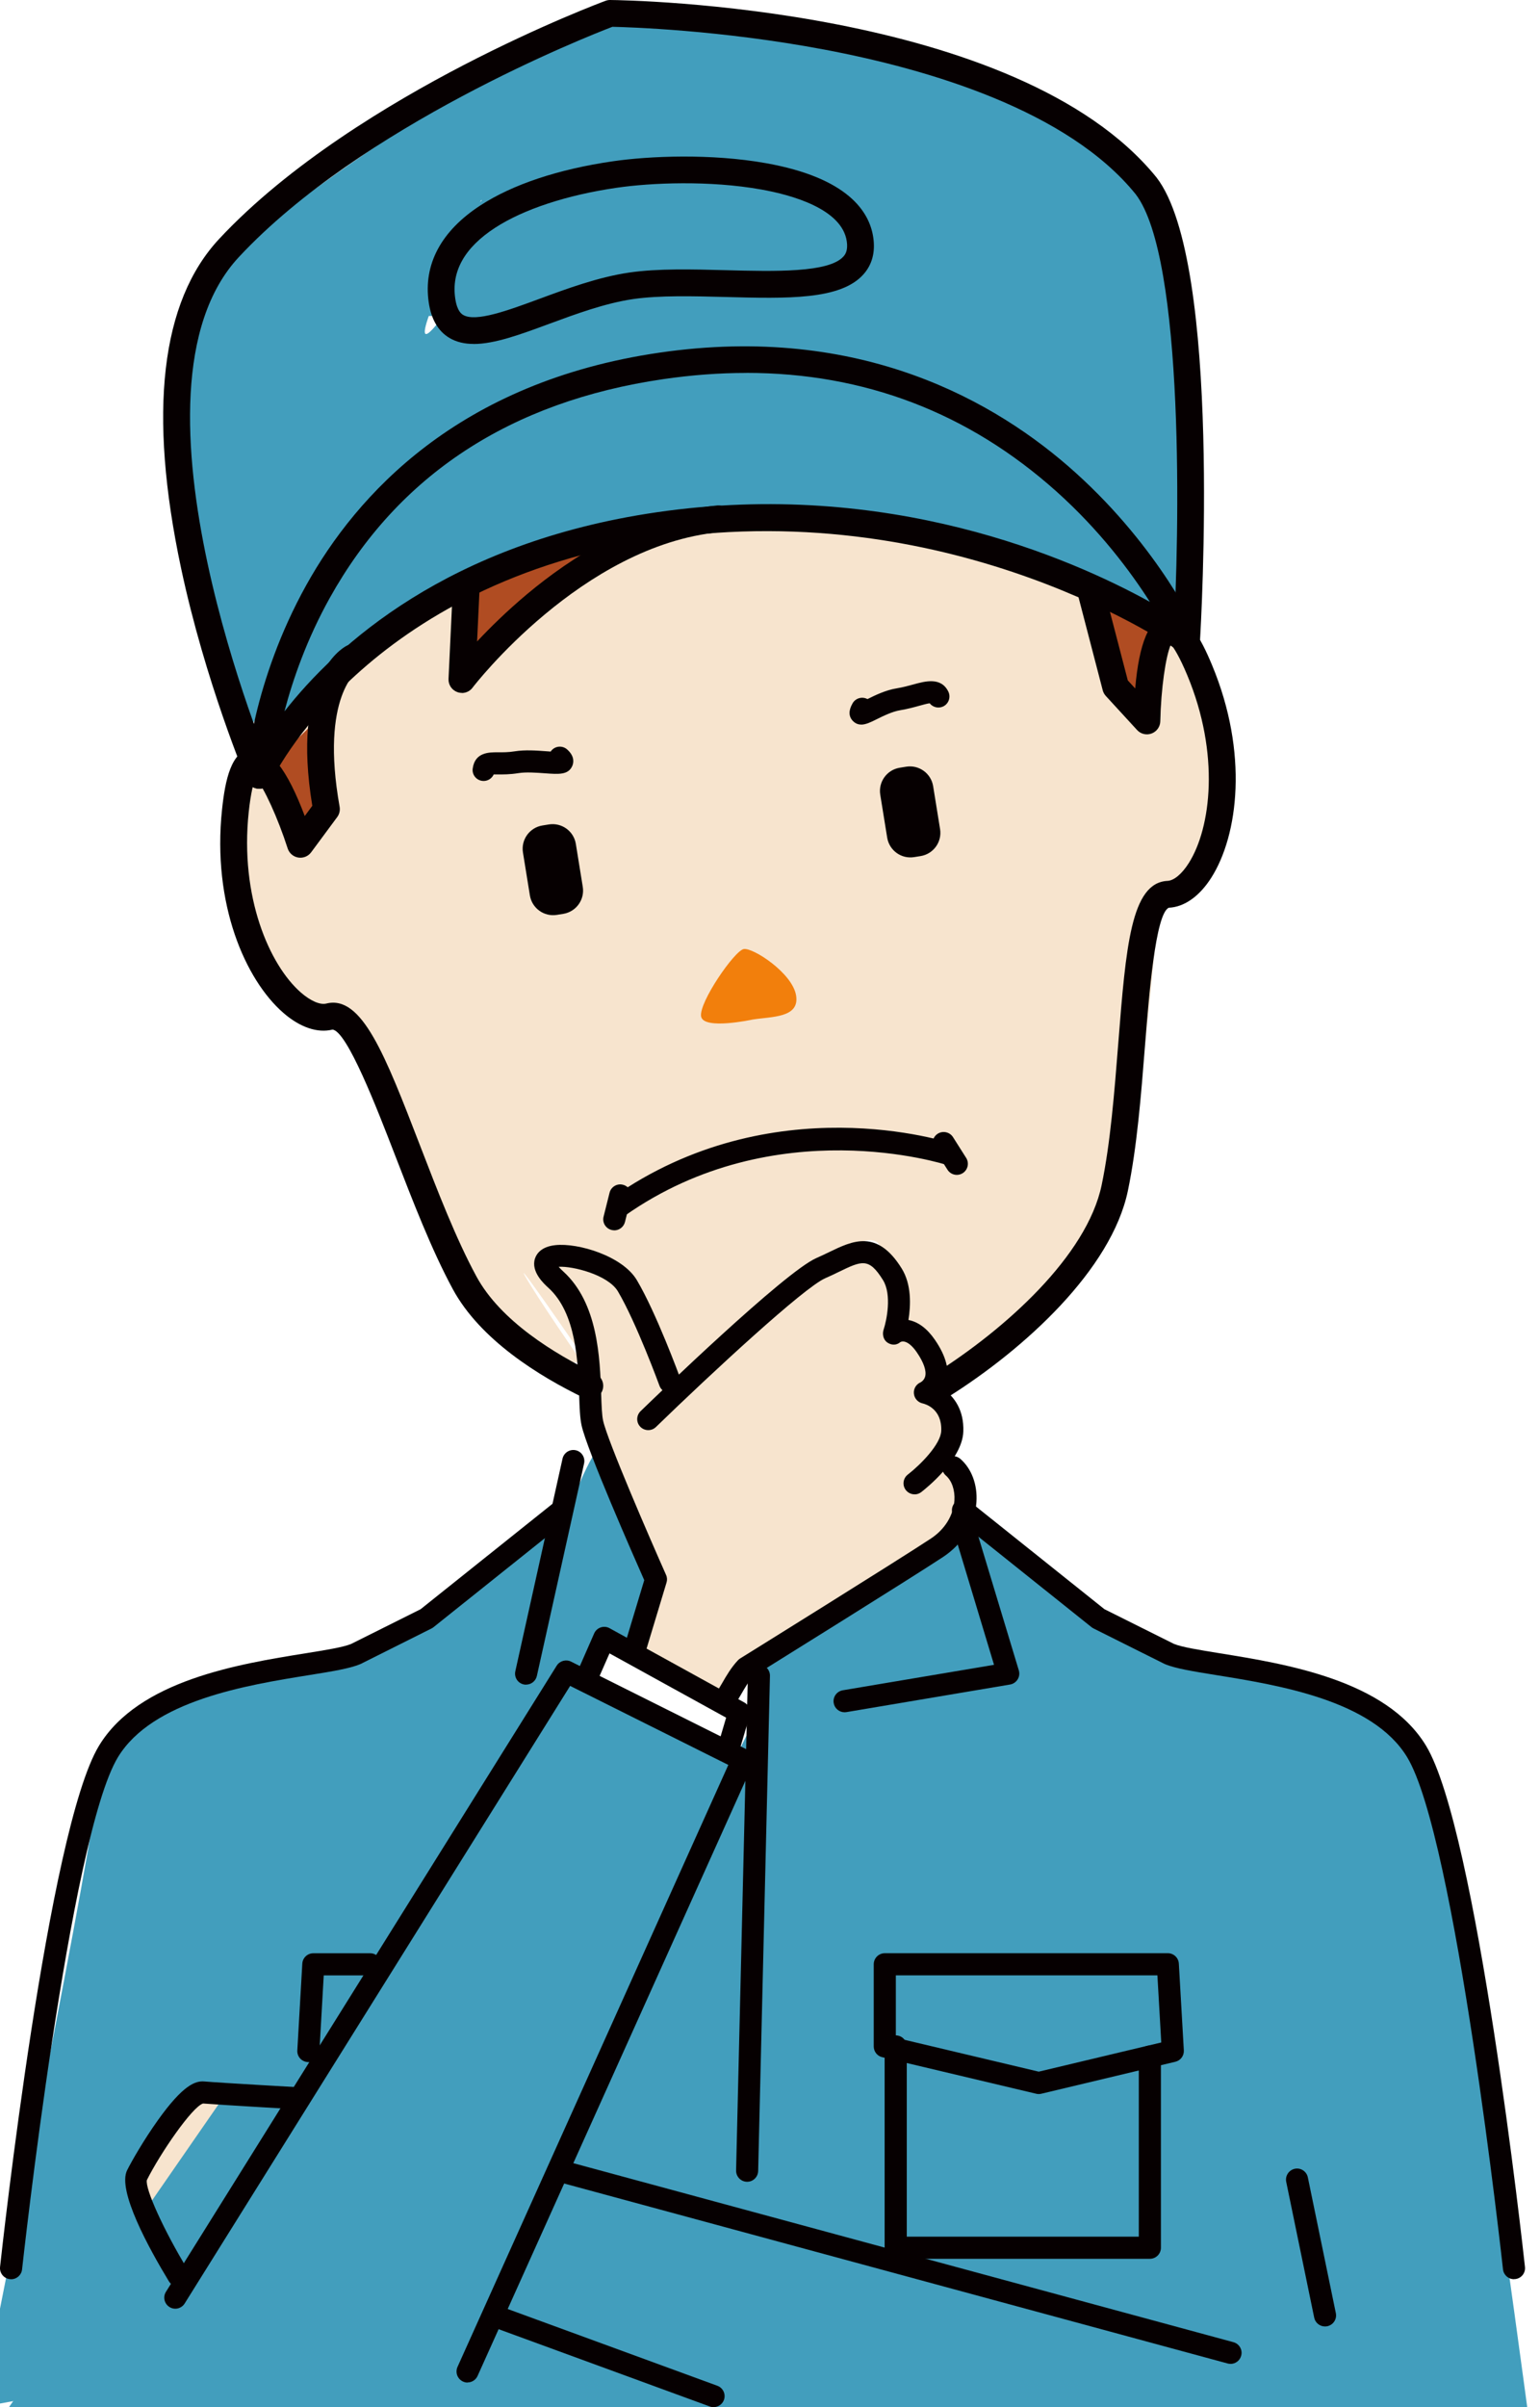 <svg width="64" height="100" viewBox="0 0 64 100" fill="none" xmlns="http://www.w3.org/2000/svg">
<g clip-path="url(#clip0_35_8214)">
<path d="M12.643 87.437C12.643 87.437 9.127 86.291 7.982 87.52C6.836 88.749 5.692 90.382 5.692 90.382L7.409 94.961L12.643 87.437Z" fill="#F7E4CE"/>
<path d="M24.502 52.518C24.502 52.518 24.66 62.94 25.969 61.905C25.723 62.968 25.969 67.858 25.969 67.858L27.774 69.448L30.227 70.675C30.227 70.675 30.717 68.958 34.399 67.24C38.078 65.523 40.45 63.804 40.204 62.334C39.958 60.864 39.387 60.617 39.387 60.617C39.387 60.617 39.6 57.703 39.004 56.666C38.407 55.629 37.159 55.376 37.159 55.376C37.159 55.376 37.997 51.335 35.625 52.091C33.253 52.847 27.846 57.587 27.846 57.587C27.846 57.587 26.465 52.767 24.502 52.52V52.518Z" fill="#F7E4CE"/>
<path d="M48.135 37.309C48.135 37.309 50.588 35.592 50.712 32.647C50.834 29.704 48.503 25.779 48.259 26.513C48.013 27.249 47.401 29.824 47.401 29.824L46.297 28.107L45.316 24.06C45.316 24.06 40.901 21.975 34.523 21.729C28.144 21.483 25.077 23.077 25.077 23.077L19.435 28.229L19.557 24.304L13.791 28.229C13.791 28.229 9.285 31.911 9.897 32.647C10.509 33.383 9.512 38.776 10.493 39.881C14.659 42.261 16.268 45.302 18.231 51.19C20.193 57.078 24.183 56.589 24.183 56.589C24.183 56.589 22.264 53.823 21.802 52.976C21.34 52.128 25.077 57.585 25.077 57.585C25.077 57.585 25.759 52.041 26.683 53.659C27.608 55.278 27.848 57.585 27.848 57.585C27.848 57.585 35.779 50.191 36.551 51.732C37.322 53.274 37.158 55.374 37.158 55.374C37.158 55.374 37.936 55.278 38.4 56.589C38.862 57.901 38.862 57.437 38.862 57.437C38.862 57.437 45.184 53.352 46.416 49.575C47.649 45.798 48.137 37.309 48.137 37.309H48.135Z" fill="#F7E4CE"/>
<path d="M13.512 29.58L11.277 31.739L12.356 34.438C12.356 34.438 13.512 33.667 13.512 33.436V29.582V29.58Z" fill="#B04C22"/>
<path d="M19.555 24.304C19.218 24.953 19.448 27.343 19.448 27.343C19.448 27.343 26.463 22.178 26.156 22.178C25.849 22.178 19.555 24.304 19.555 24.304Z" fill="#B04C22"/>
<path d="M45.349 24.722L46.297 28.107L48.201 29.887C48.201 29.887 48.395 26.685 48.26 26.513C48.124 26.341 45.349 24.722 45.349 24.722Z" fill="#B04C22"/>
<path d="M46.547 6.618C42.979 2.873 31.656 0.346 26.273 0.86C20.89 1.374 9.302 10.714 9.302 10.714C9.302 10.714 6.326 14.286 7.517 16.667C6.079 18.052 9.78 28.555 9.897 30.357C10.015 32.161 14.58 21.818 14.58 21.818L11.088 30.357L19.163 24.657C19.163 24.657 28.164 19.766 36.041 21.428C43.918 23.088 48.95 25.611 48.95 25.611C48.95 25.611 50.115 10.362 46.547 6.618ZM18.44 13.095C18.44 13.095 16.669 15.614 18.44 11.611C20.115 7.827 20.017 8.333 20.017 8.333C20.017 8.333 13.796 13.577 18.44 13.095Z" fill="#429EBD"/>
<path d="M51.564 100L22.993 89.881L18.826 100H51.564Z" fill="#429EBD"/>
<path d="M31.044 92.672L31.29 71.572L30.471 73.208L21.802 69.047L0.374 100H19.421L23.276 90.136L31.044 92.672Z" fill="#429EBD"/>
<path d="M26.959 65.519C26.959 65.519 24.258 59.298 24.995 60.119C24.258 60.119 21.211 69.61 21.211 69.61H24.178L24.995 68.301L25.975 68.874L26.955 65.521L26.959 65.519Z" fill="#429EBD"/>
<path d="M57.297 100H63.469C63.469 100 60.158 75.334 59.421 73.496C58.685 71.655 53.533 69.57 51.817 69.57C50.1 69.57 48.506 68.956 48.506 68.956L40.533 63.436L34.399 67.24L31.326 68.956L30.136 100H53.045H55.731L54.762 91.284L53.045 92.02L55.498 100H57.297ZM37.505 93.491V85.394L36.605 84.74L37.095 81.715H36.088V83.929L35.493 86.31L36.605 92.857L37.505 93.491Z" fill="#429EBD"/>
<path d="M17.04 67.857C17.04 67.857 14.872 68.638 11.683 69.048C8.494 69.457 4.355 71.647 3.945 75C3.536 78.353 -0.817 100 -0.817 100L6.104 98.726L7.413 94.964L5.696 90.385L8.476 86.786L12.648 87.439L21.644 72.311L23.588 63.095L18.451 66.667L17.04 67.857ZM12.972 85.804L13.055 81.795L14.281 81.469L14.364 83.514L12.974 85.804H12.972Z" fill="#429EBD"/>
<path d="M37.658 31.851L37.391 31.894C36.858 31.98 36.496 32.482 36.582 33.015L36.87 34.798C36.957 35.331 37.459 35.694 37.992 35.607L38.259 35.564C38.792 35.478 39.154 34.976 39.068 34.443L38.78 32.66C38.693 32.127 38.191 31.764 37.658 31.851Z" fill="#060001"/>
<path d="M22.809 34.25L22.542 34.293C22.009 34.379 21.647 34.882 21.733 35.415L22.021 37.197C22.108 37.731 22.61 38.093 23.143 38.007L23.41 37.964C23.943 37.877 24.305 37.375 24.219 36.842L23.931 35.059C23.845 34.526 23.342 34.164 22.809 34.25Z" fill="#060001"/>
<path d="M25.528 51.111C25.491 51.111 25.454 51.106 25.417 51.097C25.171 51.036 25.021 50.788 25.084 50.542L25.332 49.551C25.393 49.305 25.644 49.154 25.888 49.218C26.134 49.279 26.284 49.527 26.221 49.773L25.973 50.764C25.92 50.973 25.733 51.113 25.528 51.113V51.111Z" fill="#060001"/>
<path d="M39.764 48.808C39.611 48.808 39.463 48.732 39.376 48.594L38.829 47.732C38.694 47.518 38.757 47.235 38.971 47.098C39.184 46.963 39.468 47.026 39.605 47.239L40.152 48.102C40.287 48.316 40.224 48.599 40.01 48.736C39.934 48.784 39.849 48.808 39.764 48.808Z" fill="#060001"/>
<path d="M25.713 50.584C25.57 50.584 25.428 50.516 25.337 50.388C25.191 50.181 25.241 49.895 25.448 49.749C32.09 45.081 39.335 47.425 39.64 47.527C39.879 47.608 40.01 47.867 39.929 48.107C39.849 48.346 39.59 48.477 39.35 48.397C39.28 48.373 32.229 46.103 25.975 50.499C25.894 50.555 25.803 50.581 25.711 50.581L25.713 50.584Z" fill="#060001"/>
<path d="M20.1 32.444C20.08 32.444 20.061 32.444 20.039 32.44C19.788 32.407 19.61 32.178 19.645 31.928C19.736 31.246 20.331 31.251 20.688 31.253C20.89 31.253 21.119 31.257 21.4 31.211C21.819 31.144 22.309 31.179 22.703 31.209C22.759 31.213 22.82 31.218 22.884 31.222C22.895 31.205 22.908 31.19 22.923 31.172C23.091 30.983 23.38 30.965 23.57 31.135C23.888 31.418 23.84 31.682 23.786 31.813C23.622 32.196 23.23 32.168 22.638 32.124C22.291 32.098 21.86 32.068 21.548 32.118C21.189 32.176 20.895 32.174 20.681 32.172C20.629 32.172 20.568 32.172 20.518 32.172C20.444 32.335 20.281 32.444 20.1 32.444Z" fill="#060001"/>
<path d="M35.786 30.1C35.662 30.1 35.547 30.057 35.44 29.946C35.263 29.758 35.261 29.512 35.433 29.216C35.557 29 35.832 28.924 36.05 29.042C36.379 28.878 36.816 28.667 37.267 28.595C37.522 28.554 37.758 28.488 37.965 28.432C38.448 28.299 39.11 28.116 39.411 28.732C39.522 28.961 39.426 29.236 39.2 29.347C39.001 29.443 38.766 29.384 38.635 29.216C38.533 29.229 38.35 29.279 38.211 29.318C37.993 29.379 37.721 29.453 37.416 29.504C37.082 29.558 36.699 29.747 36.418 29.887C36.196 29.998 35.982 30.103 35.786 30.103V30.1Z" fill="#060001"/>
<path d="M31.273 42.356C32.07 42.227 33.235 42.293 33.085 41.358C32.935 40.424 31.297 39.363 30.911 39.426C30.525 39.489 29.042 41.646 29.136 42.223C29.229 42.8 31.273 42.356 31.273 42.356Z" fill="#F27F0C"/>
<path d="M55.065 96.648C54.851 96.648 54.66 96.497 54.616 96.282L53.453 90.64C53.403 90.391 53.562 90.15 53.81 90.097C54.058 90.045 54.3 90.206 54.352 90.454L55.516 96.097C55.566 96.345 55.407 96.587 55.158 96.639C55.128 96.645 55.095 96.648 55.065 96.648Z" fill="#060001"/>
<path d="M51.139 98.201C51.1 98.201 51.059 98.197 51.02 98.186L23.115 90.62C22.871 90.555 22.725 90.302 22.792 90.058C22.858 89.814 23.11 89.668 23.354 89.736L51.259 97.301C51.503 97.367 51.649 97.619 51.581 97.863C51.527 98.068 51.342 98.203 51.139 98.203V98.201Z" fill="#060001"/>
<path d="M19.431 98.979C19.368 98.979 19.305 98.966 19.244 98.937C19.013 98.833 18.91 98.562 19.013 98.329L30.268 73.32L23.694 70.037L7.674 95.694C7.539 95.909 7.256 95.975 7.043 95.84C6.827 95.704 6.762 95.421 6.897 95.208L23.136 69.196C23.261 68.996 23.52 68.924 23.731 69.028L31.072 72.695C31.292 72.803 31.386 73.069 31.286 73.293L19.847 98.704C19.771 98.874 19.603 98.974 19.429 98.974L19.431 98.979Z" fill="#060001"/>
<path d="M30.26 73.156C30.216 73.156 30.172 73.149 30.129 73.136C29.885 73.064 29.748 72.809 29.82 72.566L30.177 71.357L25.33 68.686L24.796 69.901C24.694 70.135 24.424 70.239 24.193 70.137C23.96 70.034 23.855 69.764 23.958 69.533L24.692 67.858C24.744 67.74 24.842 67.649 24.964 67.608C25.086 67.566 25.219 67.577 25.332 67.64L30.942 70.731C31.131 70.836 31.22 71.056 31.159 71.263L30.698 72.825C30.639 73.025 30.456 73.154 30.258 73.154L30.26 73.156Z" fill="#060001"/>
<path d="M29.654 100C29.602 100 29.549 99.992 29.497 99.972L20.337 96.62C20.1 96.532 19.978 96.269 20.065 96.031C20.152 95.794 20.416 95.67 20.653 95.759L29.813 99.112C30.05 99.199 30.172 99.462 30.085 99.7C30.018 99.885 29.841 100 29.654 100Z" fill="#060001"/>
<path d="M7.411 94.992C7.256 94.992 7.104 94.914 7.019 94.772C6.191 93.408 4.864 90.995 5.283 90.158C5.466 89.79 5.975 88.901 6.561 88.08C7.611 86.608 8.125 86.438 8.491 86.47C9.212 86.531 12.434 86.712 12.467 86.714C12.72 86.73 12.913 86.945 12.898 87.198C12.883 87.451 12.667 87.649 12.415 87.629C12.284 87.623 9.212 87.448 8.439 87.385C7.986 87.522 6.659 89.455 6.104 90.566C6.023 90.921 6.796 92.637 7.803 94.293C7.934 94.508 7.866 94.792 7.648 94.922C7.574 94.968 7.491 94.99 7.411 94.99V94.992Z" fill="#060001"/>
<path d="M26.448 68.776C26.404 68.776 26.358 68.769 26.315 68.756C26.073 68.682 25.936 68.427 26.008 68.185L26.774 65.645C26.326 64.635 24.391 60.232 24.169 59.215C24.101 58.903 24.086 58.483 24.069 57.951C24.023 56.599 23.951 54.553 22.792 53.501C22.609 53.335 22.056 52.832 22.232 52.285C22.291 52.105 22.476 51.793 23.071 51.728C24.027 51.621 25.877 52.183 26.467 53.181C27.275 54.544 28.227 57.143 28.269 57.252C28.356 57.489 28.234 57.753 27.994 57.84C27.757 57.927 27.493 57.805 27.406 57.566C27.397 57.54 26.443 54.939 25.679 53.647C25.269 52.959 23.794 52.588 23.217 52.627C23.261 52.678 23.322 52.743 23.407 52.819C24.853 54.133 24.931 56.411 24.984 57.916C24.999 58.383 25.014 58.786 25.064 59.017C25.247 59.857 27.014 63.929 27.68 65.425C27.726 65.525 27.733 65.639 27.7 65.743L26.883 68.447C26.824 68.645 26.641 68.773 26.443 68.773L26.448 68.776Z" fill="#060001"/>
<path d="M38.008 62.079C37.871 62.079 37.736 62.018 37.644 61.901C37.49 61.7 37.527 61.413 37.727 61.258C38.254 60.85 39.097 59.997 39.117 59.439C39.15 58.531 38.472 58.33 38.337 58.3C38.143 58.256 37.997 58.09 37.98 57.89C37.962 57.692 38.073 57.505 38.259 57.426C38.259 57.426 38.402 57.354 38.448 57.184C38.511 56.951 38.387 56.594 38.1 56.178C37.801 55.742 37.542 55.679 37.413 55.758C37.257 55.892 37.052 55.89 36.88 55.775C36.708 55.659 36.657 55.426 36.723 55.23C36.843 54.867 37.074 53.786 36.694 53.176C36.108 52.233 35.817 52.374 34.849 52.843C34.675 52.928 34.49 53.017 34.294 53.102C33.41 53.488 29.604 57.008 27.26 59.282C27.079 59.459 26.787 59.454 26.611 59.273C26.434 59.093 26.439 58.801 26.622 58.624C27.23 58.034 32.608 52.839 33.928 52.263C34.113 52.183 34.287 52.098 34.451 52.019C35.433 51.544 36.451 51.052 37.472 52.695C37.888 53.363 37.851 54.237 37.753 54.836C38.161 54.914 38.531 55.191 38.853 55.659C39.317 56.335 39.476 56.94 39.324 57.457C39.295 57.552 39.258 57.637 39.217 57.714C39.657 58.027 40.067 58.583 40.034 59.472C39.993 60.637 38.463 61.85 38.287 61.985C38.204 62.051 38.106 62.081 38.008 62.081V62.079Z" fill="#060001"/>
<path d="M30.103 71.091C30.005 71.091 29.907 71.061 29.824 70.995C29.624 70.841 29.584 70.553 29.739 70.353C29.826 70.24 29.918 70.081 30.016 69.913C30.19 69.612 30.386 69.272 30.671 68.969C30.698 68.941 30.73 68.915 30.763 68.895C30.828 68.856 37.27 64.85 38.683 63.918C39.265 63.535 39.622 62.957 39.664 62.336C39.692 61.909 39.557 61.513 39.311 61.3C39.119 61.134 39.097 60.844 39.265 60.653C39.431 60.461 39.72 60.439 39.912 60.607C40.376 61.01 40.627 61.678 40.579 62.397C40.52 63.308 40.012 64.142 39.187 64.685C37.832 65.578 31.924 69.253 31.299 69.643C31.105 69.858 30.955 70.12 30.809 70.372C30.695 70.566 30.591 70.751 30.467 70.91C30.377 71.028 30.24 71.089 30.103 71.089V71.091Z" fill="#060001"/>
<path d="M31.05 90.637C31.05 90.637 31.044 90.637 31.04 90.637C30.787 90.631 30.586 90.422 30.591 90.167L31.081 69.599C31.087 69.348 31.29 69.15 31.538 69.15C31.543 69.15 31.545 69.15 31.549 69.15C31.802 69.156 32.002 69.366 31.998 69.62L31.508 90.189C31.501 90.439 31.299 90.637 31.05 90.637Z" fill="#060001"/>
<path d="M21.864 69.987C21.832 69.987 21.799 69.982 21.764 69.976C21.516 69.921 21.361 69.675 21.416 69.429L23.378 60.596C23.433 60.349 23.679 60.193 23.925 60.247C24.173 60.302 24.328 60.548 24.274 60.794L22.311 69.625C22.263 69.838 22.073 69.984 21.864 69.984V69.987Z" fill="#060001"/>
<path d="M12.813 85.664C12.813 85.664 12.796 85.664 12.787 85.664C12.534 85.649 12.341 85.433 12.356 85.181L12.563 81.578C12.576 81.334 12.778 81.144 13.02 81.144H15.386C15.639 81.144 15.845 81.349 15.845 81.604C15.845 81.859 15.641 82.063 15.386 82.063H13.454L13.273 85.235C13.26 85.479 13.057 85.668 12.815 85.668L12.813 85.664Z" fill="#060001"/>
<path d="M35.098 71.132C34.878 71.132 34.684 70.973 34.647 70.749C34.605 70.498 34.773 70.263 35.024 70.219L41.31 69.161L39.683 63.771C39.609 63.53 39.746 63.273 39.99 63.199C40.232 63.127 40.489 63.262 40.561 63.506L42.341 69.394C42.378 69.52 42.361 69.657 42.291 69.768C42.221 69.879 42.108 69.958 41.977 69.98L35.176 71.126C35.15 71.13 35.124 71.132 35.1 71.132H35.098Z" fill="#060001"/>
<path d="M62.918 94.685C62.687 94.685 62.489 94.51 62.462 94.275C62.443 94.097 60.487 76.306 58.478 72.997C57.045 70.635 53.133 70.006 50.542 69.588C49.59 69.435 48.839 69.313 48.414 69.132C48.405 69.128 48.397 69.124 48.388 69.121L45.443 67.649C45.415 67.634 45.386 67.616 45.362 67.597L39.733 63.098C39.535 62.939 39.502 62.652 39.661 62.453C39.821 62.255 40.108 62.223 40.306 62.382L45.898 66.85L48.785 68.291C49.113 68.427 49.845 68.544 50.688 68.681C53.444 69.126 57.607 69.795 59.262 72.52C61.375 76.001 63.295 93.434 63.375 94.175C63.404 94.428 63.221 94.654 62.968 94.68C62.95 94.68 62.935 94.682 62.918 94.682V94.685Z" fill="#060001"/>
<path d="M43.169 86.993C43.134 86.993 43.097 86.989 43.062 86.98L36.664 85.462C36.457 85.414 36.311 85.229 36.311 85.015V81.602C36.311 81.349 36.516 81.142 36.771 81.142H48.534C48.778 81.142 48.978 81.332 48.991 81.576L49.198 85.179C49.211 85.401 49.063 85.599 48.848 85.651L43.275 86.98C43.24 86.989 43.206 86.993 43.169 86.993ZM37.23 84.654L43.169 86.063L48.26 84.85L48.1 82.061H37.23V84.654Z" fill="#060001"/>
<path d="M47.785 93.837H37.224C36.971 93.837 36.764 93.632 36.764 93.378V85.015C36.764 84.762 36.969 84.555 37.224 84.555C37.479 84.555 37.684 84.76 37.684 85.015V92.918H47.327V85.437C47.327 85.185 47.532 84.978 47.787 84.978C48.042 84.978 48.246 85.183 48.246 85.437V93.378C48.246 93.63 48.042 93.837 47.787 93.837H47.785Z" fill="#060001"/>
<path d="M0.46 94.685C0.442 94.685 0.427 94.685 0.409 94.683C0.157 94.654 -0.024 94.428 0.002 94.177C0.083 93.437 2 76.003 4.115 72.522C5.768 69.797 9.933 69.128 12.689 68.684C13.532 68.549 14.264 68.431 14.593 68.294L17.479 66.852L23.071 62.384C23.269 62.225 23.557 62.258 23.716 62.456C23.875 62.654 23.842 62.942 23.644 63.101L18.015 67.599C17.989 67.619 17.963 67.636 17.934 67.651L14.992 69.124C14.992 69.124 14.974 69.133 14.965 69.135C14.538 69.316 13.787 69.438 12.837 69.59C10.249 70.006 6.337 70.638 4.901 72.999C2.893 76.308 0.937 94.099 0.917 94.278C0.891 94.513 0.693 94.687 0.462 94.687L0.46 94.685Z" fill="#060001"/>
<path d="M19.196 28.785C19.133 28.785 19.067 28.774 19.006 28.752C18.777 28.669 18.629 28.447 18.64 28.203L18.817 24.459C18.832 24.152 19.089 23.912 19.398 23.929C19.706 23.945 19.943 24.204 19.928 24.511L19.827 26.648C20.352 26.088 21.054 25.393 21.903 24.683C23.705 23.176 26.537 21.313 29.791 21C30.098 20.971 30.369 21.193 30.399 21.5C30.43 21.805 30.205 22.078 29.898 22.108C24.191 22.657 19.681 28.508 19.638 28.569C19.531 28.711 19.366 28.789 19.196 28.789V28.785Z" fill="#060001"/>
<path d="M39.117 58.106C38.932 58.106 38.751 58.014 38.646 57.847C38.483 57.587 38.561 57.243 38.821 57.08C41.783 55.215 45.168 52.172 45.783 49.231C46.147 47.488 46.312 45.384 46.473 43.35C46.791 39.324 47.003 36.666 48.521 36.594C48.789 36.581 49.12 36.305 49.403 35.856C50.331 34.39 50.706 31.325 49.342 28.053C49.022 27.286 48.793 26.929 48.663 26.766C48.442 27.262 48.249 28.624 48.22 29.961C48.216 30.188 48.074 30.39 47.861 30.471C47.647 30.552 47.408 30.495 47.255 30.327L45.957 28.913C45.896 28.846 45.85 28.765 45.828 28.678L44.8 24.729C44.722 24.433 44.9 24.128 45.199 24.051C45.497 23.975 45.8 24.152 45.876 24.45L46.87 28.267L47.177 28.6C47.338 26.709 47.769 25.687 48.46 25.557C49.314 25.395 49.906 26.513 50.37 27.628C51.895 31.286 51.457 34.697 50.344 36.455C49.852 37.233 49.222 37.679 48.575 37.71C48.018 37.947 47.745 41.387 47.584 43.443C47.421 45.513 47.251 47.652 46.874 49.464C46.19 52.747 42.572 56.041 39.415 58.027C39.324 58.086 39.221 58.112 39.119 58.112L39.117 58.106Z" fill="#060001"/>
<path d="M24.511 58.127C24.43 58.127 24.348 58.11 24.269 58.073C22.411 57.175 19.958 55.664 18.814 53.548C17.934 51.919 17.163 49.917 16.414 47.983C15.671 46.059 14.427 42.84 13.819 42.772C13.197 42.927 12.467 42.681 11.772 42.075C10.203 40.709 8.809 37.564 9.228 33.623C9.356 32.421 9.602 31.181 10.467 31.092C11.201 31.015 11.937 31.961 12.665 33.9L12.979 33.475C12.107 28.192 14.164 26.955 14.403 26.829C14.676 26.687 15.011 26.792 15.153 27.064C15.292 27.332 15.192 27.663 14.928 27.807C14.874 27.842 13.292 28.9 14.114 33.516C14.14 33.667 14.105 33.821 14.013 33.945L12.931 35.407C12.807 35.575 12.6 35.658 12.393 35.625C12.188 35.59 12.018 35.444 11.955 35.246C11.545 33.972 10.97 32.721 10.62 32.309C10.541 32.503 10.424 32.913 10.336 33.739C9.962 37.263 11.199 40.095 12.506 41.234C12.907 41.583 13.303 41.755 13.562 41.69C15.037 41.324 16 43.813 17.453 47.58C18.187 49.484 18.947 51.453 19.795 53.019C20.797 54.873 23.045 56.245 24.755 57.071C25.032 57.204 25.147 57.537 25.014 57.814C24.918 58.012 24.72 58.127 24.513 58.127H24.511Z" fill="#060001"/>
<path d="M10.772 32.767C10.726 32.767 10.683 32.761 10.637 32.75C10.376 32.684 10.199 32.443 10.216 32.175C10.227 32.02 10.491 28.326 12.735 24.296C14.811 20.568 19.043 15.867 27.408 14.65C35.762 13.432 41.413 16.682 44.683 19.623C48.216 22.801 49.758 26.226 49.824 26.369C49.926 26.598 49.861 26.868 49.667 27.025C49.473 27.184 49.196 27.193 48.991 27.047C48.9 26.982 39.792 20.586 27.454 22.383C15.175 24.174 11.314 32.36 11.277 32.443C11.186 32.645 10.986 32.769 10.772 32.769V32.767ZM31.015 15.493C29.896 15.493 28.748 15.578 27.569 15.75C21.215 16.676 16.551 19.734 13.706 24.838C12.746 26.561 12.168 28.234 11.822 29.552C13.976 26.801 18.619 22.546 27.293 21.281C36.893 19.882 44.45 23.163 47.787 25.003C46.992 23.758 45.717 22.041 43.905 20.418C40.245 17.142 35.921 15.491 31.013 15.491L31.015 15.493Z" fill="#060001"/>
<path d="M10.772 32.767C10.556 32.767 10.349 32.641 10.26 32.429C10.243 32.388 8.53 28.332 7.524 23.599C6.149 17.127 6.683 12.526 9.108 9.925C12.02 6.801 16.233 4.279 19.252 2.712C22.515 1.02 25.055 0.074 25.162 0.035C25.225 0.011 25.291 -0.002 25.36 0C26.049 0.007 42.291 0.251 48.063 7.372C50.795 10.903 49.908 25.986 49.869 26.626C49.85 26.933 49.586 27.164 49.281 27.147C48.974 27.127 48.741 26.864 48.761 26.559C49.02 22.313 49.242 10.711 47.192 8.062C44.375 4.588 38.605 2.88 34.264 2.061C29.924 1.242 26.119 1.129 25.452 1.113C24.4 1.516 15.02 5.215 9.925 10.681C4.699 16.286 11.219 31.835 11.286 31.992C11.406 32.275 11.275 32.602 10.992 32.721C10.92 32.752 10.848 32.765 10.774 32.765L10.772 32.767Z" fill="#060001"/>
<path d="M19.686 14.288C19.311 14.288 18.974 14.214 18.68 14.04C18.209 13.761 17.919 13.262 17.817 12.56C17.588 10.988 18.331 9.594 19.969 8.531C21.307 7.661 23.21 7.027 25.476 6.699C26.979 6.481 29.545 6.37 31.835 6.779C35.235 7.387 36.137 8.794 36.292 9.868C36.381 10.478 36.244 10.992 35.886 11.395C34.937 12.465 32.721 12.406 30.157 12.338C28.805 12.303 27.404 12.266 26.31 12.425C25.145 12.595 23.908 13.053 22.816 13.456C21.631 13.894 20.557 14.29 19.686 14.29V14.288ZM25.635 7.799C23.559 8.101 21.762 8.692 20.575 9.463C19.311 10.284 18.753 11.271 18.919 12.399C18.997 12.935 19.187 13.046 19.248 13.083C19.769 13.393 21.121 12.894 22.431 12.41C23.572 11.988 24.868 11.511 26.149 11.323C27.338 11.149 28.785 11.188 30.186 11.225C32.183 11.277 34.449 11.336 35.054 10.654C35.139 10.561 35.244 10.391 35.191 10.027C34.993 8.67 32.88 8.095 31.639 7.873C29.48 7.487 27.058 7.592 25.637 7.799H25.635Z" fill="#060001"/>
</g>
<defs>
<clipPath id="clip0_35_8214">
<rect width="63.469" height="100" fill="white"/>
</clipPath>
</defs>
</svg>
